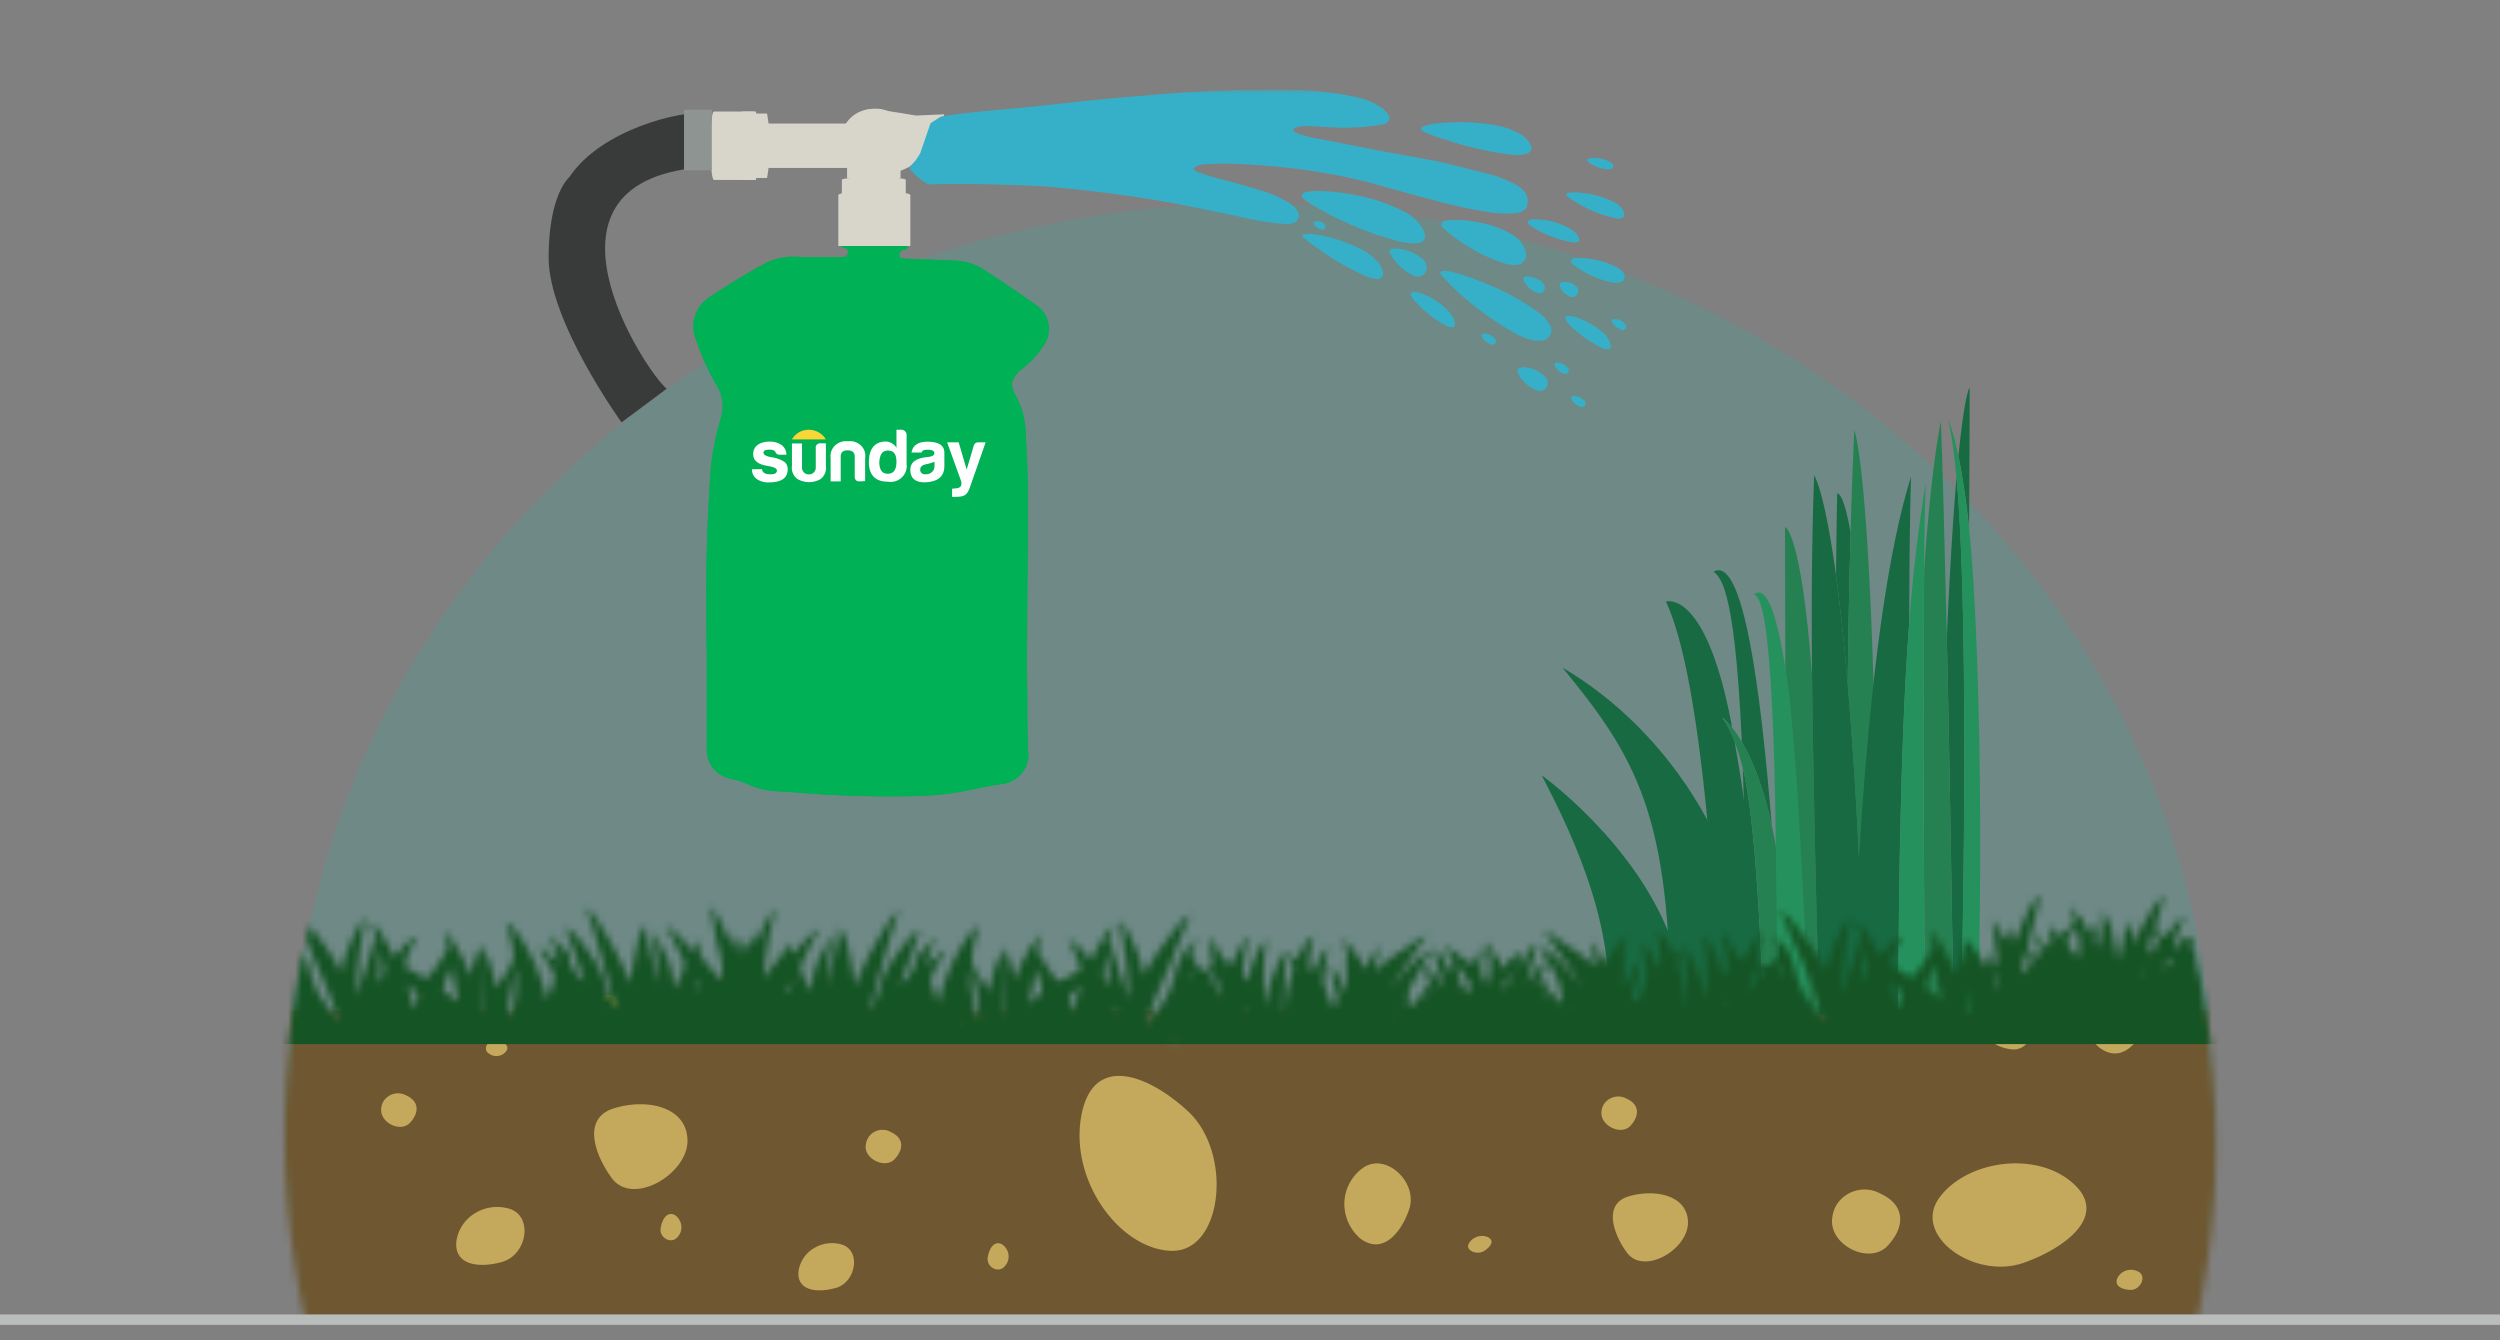 <svg width="360" height="193" viewBox="0 0 360 193" fill="none" xmlns="http://www.w3.org/2000/svg"><rect x="0" y="0" width="360" height="193" fill="#808080" stroke="none"/><g clip-path="url(#a)"><path fill-rule="evenodd" clip-rule="evenodd" d="m43.88 136.87-.1-.2-.12-.27a120.6 120.6 0 0 0 .3 51.7H316.4a117.92 117.92 0 0 0 2.15-36.38 120.48 120.48 0 0 0-5.9-31.43A126.47 126.47 0 0 0 284.21 73a138.2 138.2 0 0 0-46.87-32.22 147.33 147.33 0 0 0-56.98-11.41 147.2 147.2 0 0 0-56.98 11.42A138.18 138.18 0 0 0 76.51 73a126.44 126.44 0 0 0-28.43 47.3 121.3 121.3 0 0 0-3.4 12.55l-.11-.13-.45 1.88.13.29-.37 2Z" fill="#00C5B1" fill-opacity=".14"/><mask id="b" style="mask-type:luminance" maskUnits="userSpaceOnUse" x="38" y="12" width="331" height="179"><path d="M38 12.9h331v177.13H38V12.9Z" fill="#fff"/></mask><g mask="url(#b)"><mask id="c" style="mask-type:alpha" maskUnits="userSpaceOnUse" x="40" y="130" width="280" height="61"><path d="M316.58 140.73c-.38-.45-.44-.71-.25-1.13l-.4-1.68-.36.24c0-.26.15-.54.23-.8.09-.26-.23-.9-.35-1.33-.32.3-.63.6-.9.94v-.7a.35.35 0 0 0-.12.14.3.3 0 0 0-.03.17l-.28-.63c-.06.7-.2 1.4-.43 2.06-1.03-.9 0-2.44.45-3.63.16-.29.29-.6.38-.9-.66 0-2.43 2.4-2.8 2.82-1.4-1.19-1.44-1.25-.9-2.96.23-.9.52-1.77.87-2.63-1.06 0-3.32 4.27-3.82 5.12 0 0 0-.1-.12-.16a5.57 5.57 0 0 1-.71 1.65v-3.48a9.69 9.69 0 0 0-.83 1.86.38.38 0 0 0-.19-.36 36.37 36.37 0 0 1-1 4.19c-.4-1.86-.82-3.72-1.27-5.57a.43.43 0 0 0-.19.37c-.2-.61-.45-1.21-.73-1.8a22.2 22.2 0 0 1-.66 5.16 2.07 2.07 0 0 1-.4-1.86c0-.23.41-1.7.38-1.7-.03 0-1.06 1.4-1.2 1.54-.1-.17-1.4-1.83-1.18-2.32a.87.87 0 0 0-.28.31c-.19-.23-1.13-1.65-1.43-1.65.25.62.46 1.24.63 1.85-.13.88-1.26 1.55-2.06 2.25 0 0-1.17-1.32-1.38-1.32-.22 0 0 0 0 .08-.05.4-.05.81 0 1.22 0 .83.26 1.04-.43 1.68-.24-.29-1.37-1.91-1.78-1.91.36.77.63 1.57.83 2.38-.19.9-1.35.9-1.77-.23-.21-.6 1.78-7.4 1.67-7.4-1.1 0-3.33 5.53-3.63 6.36-.1-.78-.25-1.55-.48-2.3 0 0-.43 2-.48 2.17a14.92 14.92 0 0 1-1.67-2.08c-.05-.25-.13-.5-.23-.74-.18.13-.21.36-.08.65a1.27 1.27 0 0 0-.6-.52c.55 0 .73 3.5.78 3.8a2.72 2.72 0 0 1-.43 2.61c0-.2-.38-2.37-.35-2.37-.26.72-.46 1.46-.58 2.22a21.46 21.46 0 0 0-3.33-4.21c.62.65-.9 4.83-1.03 5.27a19.3 19.3 0 0 0-1.45-3.1 9.98 9.98 0 0 1-1.03-1.9.41.41 0 0 0-.1.24c-.16-.2-.98-1.4-1.26-1.4 0 0 .48 1.54.46 1.54a1.53 1.53 0 0 1-.37 1.54 14.51 14.51 0 0 1-2.55 3.36c-.35.1-1.67-.87-2.05-1-1.18-.55-1.05-.28-.95-1.27.36-1.2.92-2.34 1.67-3.37-1.03 0-2.76 2.13-3.33 2.75-.38-.7-2.43-4.65-3.32-4.65.38.92.66 1.86.83 2.83-.1-.3-.24-.48-.45-.48.21 0-2.36 7.22-2.48 7.73 0-1.9.12-3.81.37-5.71v-.24c0-.4.18-1.2.25-1.68 0 .36.46-3.18.54-3.18-.48 0-1.9 3.1-2.1 3.43a16.77 16.77 0 0 0-1.32 4.07 27.63 27.63 0 0 0-3.01-4.53c-.55-.67-2.75-3.73-3.68-3.73.47.85.87 1.74 1.22 2.64l.75 1.7.1.22a64.77 64.77 0 0 1 4.32 10.73c-.58-.72-1.1-1.45-1.66-2.22l-.74-1.04c-.1-.15-1.13-1.44-.44-.6a12.55 12.55 0 0 1-1.47-3.9 15.4 15.4 0 0 0-1.53-3.1v.44c-.2-.26-1.15-1.63-1.53-1.63l.4.93c.28 1.26.6 2.51-1.1 3.22-2.92 1.25-.5-4.44-1.31-4.44-.17 0-2.33 4.17-2.48 4.44-.15.29.52-1.7.45-1.7s-.85.87-.96 1.02c-.22-.47-1.67-3.73-2.4-3.73.3 1.02.51 2.06.65 3.1.2 1.35.42 1.94-.55 2.98-.1-.97-1.56-5.63-2.93-5.63.77 0 .8 8.25.37 8.95-.16-1.46-.54-2.9-1.11-4.26-.22-.5-1.37-3.29-1.97-3.29.2 0 .75 8.66.35 8.74a19.7 19.7 0 0 0-.86-5 2.9 2.9 0 0 1-.18-2.17c0-.16.74-1.17.68-1.17-.5.21-.97.5-1.4.83-.3-.7-1.5-3.24-2.63-3.24.39 0 .64 1.77.65 2 0 .52.52 2.25-.25 2.97-.26-.49-1.74-3.46-2.33-3.46.09 0 .77 4.35.74 4.64a31.02 31.02 0 0 1-1.25 3.48c-.17-.13-.82-.3-.88-.4-.22-.38.4-1.74.48-2.1.08-.38.61-2.98.63-2.98-.58 0-2.16 3.37-2.36 3.8 0-.3 0-5.22.1-5.22a1.06 1.06 0 0 0-.48.71c.37-1.06.68-2.14.93-3.25 0 0-.33.42-.25.36a16.94 16.94 0 0 0-3.01 4.02c-.2-.39-1.4-3.1-1.96-3.1.11 0 .53 3.1.58 3.32a22.5 22.5 0 0 0-4-2.9c-.8-.49-2.6-1.97-3.53-1.97.36 0 1.92 2.41 2.1 2.62a67.73 67.73 0 0 1 3.32 4.74c-1.38-1.33-4.01-5.17-6.3-5.17.73 0 1.92 2.6 2.27 3.1a7.8 7.8 0 0 1 1.28 4.63c-.48-.13-1.04-1.1-1.48-1.45-1.08-.93-.76-.91-1.1-2.15 0 .14-.8 1.1-.9 1.2.27-.65.54-1.55.84-2.03l.6-1.36c-.77 0-2.71 2.59-3.08 3.1.17-.44 1.83-5.56 1.26-5.56a23.56 23.56 0 0 0-2.32 3.63c0-.43.38-2.45 1.14-2.45a6.5 6.5 0 0 0-1.46.75.74.74 0 0 0-.22-.82c-.16 0 0 .67-.15.72-.72.56-1.4 1.16-2.04 1.8v-1.96a.78.78 0 0 0-.27.27.73.73 0 0 0-.1.36c-.13-.34-.98-2.42-1.5-2.42l.22 1.16a6.6 6.6 0 0 1-.2 4.65 4.57 4.57 0 0 1-.64-4.01s.21-1.14.23-1.14c-.48 0-1.38 2.07-1.52 2.4a.73.73 0 0 0-.36-.64.57.57 0 0 0-.13.36c0 .13.05.26.13.37-.73-.63-2.78-2.47-3.9-2.47l.97 1.2c.55.99.33 1.31.18 2.5a23.43 23.43 0 0 0-2.32-3.63c-.59 0 1.08 5.04 1.26 5.57-.42-.59-2.26-3.1-3.08-3.1l.6 1.36c.3.53.57 1.38.83 2.05-.11-.14-.94-1.08-.9-1.23-.33 1.24 0 1.23-1.1 2.15-.42.36-.99 1.32-1.47 1.45-.07-.78-.07-1.56 0-2.34.35-.79.78-1.53 1.3-2.23.31-.54 1.5-3.2 2.27-3.2-2.27 0-4.99 3.86-6.3 5.18 1.08-1.55 2.2-3.19 3.33-4.74.16-.19 1.78-2.6 2.1-2.6-.89 0-2.78 1.54-3.53 1.96-1.45.81-2.8 1.79-4.01 2.9.12-1.11.32-2.23.58-3.32-.48 0-1.78 2.64-1.96 3.1a17.28 17.28 0 0 0-3.01-4.03c0 .08-.25-.35-.25-.35a26.98 26.98 0 0 0 .78 2.86 1.09 1.09 0 0 0-.31-.31l.08 5.2c-.25-.52-1.75-3.79-2.36-3.79l.63 2.96c.22.54.35 1.1.4 1.69-.15.72-.12.33-.8.82-.48-1.13-.9-2.29-1.25-3.47 0-.36.7-4.63.73-4.63-.54 0-2.1 3.1-2.32 3.46-.77-.71-.32-2.48-.25-2.97 0-.23.26-2 .65-2-1.14 0-2.33 2.54-2.63 3.24-.43-.34-.9-.62-1.4-.83 0 0 .7 1.23.68 1.17.35.97.14 1.13-.18 2.17-.5 1.63-.79 3.3-.86 5-.4 0 .16-8.73.34-8.73-.58 0-1.76 2.83-1.96 3.27a15.45 15.45 0 0 0-1.11 4.29c-.45-.75-.39-8.97.36-8.97-1.36 0-2.82 4.64-2.92 5.63-.97-1.05-.75-1.55-.55-2.98.12-1.05.34-2.08.65-3.1-.7 0-2.18 3.26-2.4 3.73a29.7 29.7 0 0 0-.96-1.02c-.02 0 .5 1.82.45 1.7-.05-.13-2.32-4.44-2.48-4.44-.08.82-.08 1.64 0 2.46 0 .87.53 1.43-.4 1.97-.93.52-1.3-.15-1.83-.95-.53-.8-.81-1.26-.18-2.26 0 0 .43-.93.4-.93-.39 0-1.33 1.36-1.53 1.55 0 0 .1-.43 0-.43-.62.98-1.13 2.01-1.53 3.1a12.47 12.47 0 0 1-1.47 3.88c.58-.7-.96 1.34-1.18 1.65a17.2 17.2 0 0 1-1.66 2.23c.95-3.68 3.33-7.75 4.39-10.83.13-.35.83-1.88.78-1.8.36-.9.76-1.78 1.21-2.64-.93 0-3.12 3.1-3.67 3.75a26.92 26.92 0 0 0-3.01 4.5c-.27-1.4-.72-2.76-1.33-4.06-.23-.48-1.58-3.43-2.1-3.43l.55 3.2c0 .65.19 1.32.29 1.9.24 1.9.36 3.8.36 5.71-.11-.6-2.7-7.73-2.48-7.73-.2 0-.35.17-.45.43.18-.94.46-1.87.84-2.75-.89 0-2.93 3.92-3.33 4.64-.55-.62-2.28-2.76-3.33-2.76.4 0 1.35 2.56 1.55 3 .5 1.16.45.82-.38 1.45-.79.46-1.61.85-2.46 1.2-.49-.1-2.03-2.66-2.38-3.1-.65-.85-.65-.71-.55-1.76 0-.23.48-1.54.47-1.54-.29 0-1.1 1.2-1.27 1.4a.42.42 0 0 0-.1-.22c-.27.66-.62 1.3-1.03 1.9a20.2 20.2 0 0 0-1.45 3.1c-.11-.46-1.1-4.32-1.5-4.32-.37 0-.2 8.9-.1 9.7-.67-.17 0-8.72-.24-8.72-.77 0-1.8 4.4-1.91 5.01-.75-1.54-2.37-2.99-2.47-4.53 0-.63.75-4.5 1.22-4.5-1.22 0-3.23 3.65-3.68 4.47a26.95 26.95 0 0 0-2.37 6.2c-.22-.73-.47-1.44-.74-2.15-.4-1.06-.46-.93 0-2.01a33.3 33.3 0 0 1 1.92-3.19c-.54 0-2.28 1.7-2.78 2.04.22-1.26.61-2.5 1.16-3.66-.53 0-1.93 2.09-2.18 2.48 0 0-.54-1.3-.58-1.3.04.8.01 1.59-.1 2.36a4.93 4.93 0 0 1-2.18 2.74c.89-2.12 1.67-4.29 2.42-6.42.16-.29.3-.58.38-.9-1.2 0-3.93 4.12-4.53 5.02-1.16 1.76-1.34 4.64-2.7 6.04.44-1.35 3.82-13.83 4.42-13.83-1 0-3.16 3.97-3.61 4.65a41.61 41.61 0 0 0-2.9 5.71 51.5 51.5 0 0 0-1.46-7.15.34.34 0 0 0-.18.36 9.25 9.25 0 0 0-.65-1.55c.28 1.34-1.66 7.82-1.66 8.46 0-.67.3-7.06.98-7.06-.6 0-1.96 2.76-2.25 3.31a10.07 10.07 0 0 0-1.01 4.44 25.5 25.5 0 0 1-1.31-2.48c-.45-1.23-.29-1.14.38-2.33.58-1.3 1.27-2.57 2.04-3.78-.74 0-3.32 2.88-3.92 3.35 0-.1-.48-1.05-.73-1.55a7.12 7.12 0 0 1-1.02 2.08c-.86.88-1.64 1.83-2.34 2.84.24-3.17.8-6.32 1.66-9.4-.7 0-2.56 4.1-2.8 4.56a7.6 7.6 0 0 0-.14-1.55c-.1.25-.18.5-.24.74l-.66 1.4s-.2-1.1-.25-1.1c-.05 0-.52 2.29-.55 2.47 0-.2-.55-2.85-.65-2.85-.16.54-.28 1.09-.36 1.64a6.99 6.99 0 0 1-.57-1.16.59.59 0 0 0-.22-.74c-.12.1-.2.24-.22.39a.7.7 0 0 0 .09.44c-.23-.49-2.1-4.65-2.8-4.65.14 0 .96 4.84 1.02 5.13.6 1.57.83 3.24.68 4.9a23.43 23.43 0 0 1-3.02-3.34c-.15-.26-.45-2.42-.22-2.42a12.9 12.9 0 0 0-.88 1.74c-.53-.46-3.2-3.38-3.94-3.38a27.2 27.2 0 0 1 2.04 3.8c.6 1.07.72 1.17.4 2.33-.36.86-.8 1.68-1.31 2.47a10.6 10.6 0 0 0-1.03-4.43c-.22-.44-1.66-3.3-2.23-3.3.68 0 .97 6.33.97 7.05-.14-.67-2.02-7.2-1.67-8.49-.23.47-.6 1.55-.65 1.65a.4.4 0 0 0-.04-.22.44.44 0 0 0-.14-.16 54.73 54.73 0 0 0-1.46 7.17 42.6 42.6 0 0 0-2.9-5.73c-.46-.74-2.62-4.64-3.6-4.64.6 0 3.95 12.48 4.42 13.8-1.35-1.36-1.56-4.29-2.71-6.02-.65-.97-3.33-5.03-4.54-5.03.1.31.23.63.38.91.82 2.13 1.53 4.3 2.43 6.42a4.84 4.84 0 0 1-2.2-2.75 9.5 9.5 0 0 1-.08-2.35l-.58 1.28c-.28-.39-1.66-2.46-2.18-2.46.53 1.18.92 2.4 1.16 3.65-.56-.37-2.2-2.03-2.77-2.03 0 0 1.8 2.98 1.9 3.2.4.86.4.66.2 1.54s-.66 1.7-.89 2.54a27.86 27.86 0 0 0-2.38-6.19c-.48-.88-2.44-4.47-3.69-4.47.47 0 1.25 3.99 1.21 4.5-.1 1.55-1.66 2.98-2.46 4.52-.1-.61-1.13-5-1.9-5-.18 0 .4 8.53-.26 8.7.13-.8.48-9.7-.1-9.7a19.3 19.3 0 0 0-1.48 4.32c-.4-1.07-.89-2.11-1.46-3.1-.4-.6-.75-1.23-1.02-1.89a.29.29 0 0 0-.1.23c-.16-.2-.98-1.42-1.28-1.42 0 0 .49 1.65.49 1.55.07.26.08.54.02.81-.07.27-.2.53-.39.74a15.9 15.9 0 0 1-2.56 3.35c-.35.1-1.66-.87-2.05-1.01-1.18-.53-1.04-.27-.94-1.28.34-1.2.9-2.34 1.66-3.37-1.02 0-2.75 2.15-3.33 2.75-.4-.7-2.44-4.64-3.32-4.64.37.9.65 1.85.83 2.8-.1-.29-.25-.46-.45-.46.22 0-2.38 7.22-2.5 7.73.02-1.9.14-3.81.37-5.7l.3-1.92c0 .35.47-3.19.55-3.19-.48 0-1.9 3.02-2.1 3.44a16.13 16.13 0 0 0-1.34 4.06 28.7 28.7 0 0 0-3-4.53c-.26-.3-.88-1.14-1.56-1.94a59.7 59.7 0 0 0-.45 1.87c.13.3.27.6.33.77 1.1 3.1 3.43 7.2 4.4 10.82-.6-.74-1.1-1.55-1.67-2.22l-.73-1.04c-.12-.16-1.13-1.44-.47-.61a13.28 13.28 0 0 1-1.46-3.9c0-.19-.48-1.2-.87-2.02a120.6 120.6 0 0 0 .3 51.7H316.4c3.53-16.25 3.6-33.03.18-49.3Zm-262.25 2.13c.3-1.7.38-3.42.25-5.13l.2.85c.35.78.56 1.61.62 2.46-.15.56-.87 1.28-1.12 1.8h.05v.02Zm5.24 3.65a16.8 16.8 0 0 0-.98-3.82c.27.26 1.66 1.36 1.66 1.72 0 .35-.63 1.6-.73 2.1h.05Zm4.34-3.1c-.17-.49 1.02-2.58 1.18-3.16.23 1.64.58 3.27.98 4.88-.45-.29-2.06-1.22-2.26-1.64l.1-.07Zm9.11 3.84c.28-2.25.7-4.48 1.25-6.68.13 1.74.4 5.66-1.3 6.75l.05-.07Zm26.96-4.64c0-.54.12-.65.27-.29-.07.06-.19.24-.32.42l.05-.13Zm.53.78c-.56-.39-.25.15-.26-1.06.15.25.28.5.41.75l-.15.3Zm13.19.39c-.27-.36-.18-.72.27-1.06-.07 1.34.26.8-.27 1.18v-.13Zm.27-1.06c.15-.36.23-.24.26.28-.16-.06-.28-.15-.31-.15l.05-.13Zm24.7 5.5c-.34.17-.34 0 0-.53v.54Zm1.36-3.55a7.76 7.76 0 0 1-.09-3.76c.27.86.49 1.72.65 2.6.17 1.36.38 2.71.6 4.08-.88-.37-.88-1.94-1.21-2.8l.05-.11v-.01Zm9.66-.49c-.53.4-1.03.84-1.53 1.3.4-1.55.73-3.25.98-4.9.28 1.33 1.5 2.93.5 3.72l.05-.13v.01Zm4.99 2.6c-.28-.69-.51-1.4-.69-2.11.12-.49 1.32-1.36 1.67-1.72-.5 1.27-.86 2.6-1.05 3.94l.07-.11Zm4.15-5.46a10 10 0 0 1 .62-2.46c0-.1.1-.37.18-.76a19.9 19.9 0 0 0 .28 5c-.42-.52-.8-1.07-1.14-1.66l.06-.12Zm1.95 5.57a5.9 5.9 0 0 0-.1-1.32c.18.44.35.9.55 1.35a.89.89 0 0 0-.52.1l.07-.13Zm7.9 3.85.4-.6c.04.24.16.46.35.62l-.75-.02Zm2.94-8.56a5.46 5.46 0 0 1-.3-1.42c.1.54.67 1.26.24 1.54l.06-.12Zm4.4 2.45c-.34-.72-.96-1.38-1.27-2.07-.32-.7-.53-.65.12-1.55.13 1.03 1.24 2.9 1.1 3.74l.06-.12h-.01Zm3.33 1.96c-.11-.42-.21-.82-.34-1.23.1.42.83 1.34.28 1.36l.06-.13Zm21.8.3c.16-.32.2-.38.14-.18-.07.2-.03.45-.2.3l.07-.12h-.01Zm4.15-1.82c-.57-.1-.4 0 0-.7-.05.36-.05.59-.14.83l.14-.13Zm6.33-.83c-.46-.46-.89-.94-1.28-1.45-.26-.84-.41-1.7-.45-2.58.62.8 1.22 1.55 1.78 2.43-.09.58-.12 1.16-.11 1.75l.06-.15Zm5.92-2.07a15 15 0 0 0-1.28 1.45c0-.85.87-1.66 1.4-2.35-.1.43-.13.72-.18 1.02l.06-.12Zm5 1.55.36.63c-.58.15-.28.52-.38-.47l.01-.16h.01Zm3.98 2.22.17.3c-.23.3-.15.02-.18-.13l.01-.17Zm21.97 0c-.55 0 .18-.93.35-1.23l-.36 1.39.01-.16Zm3.33-1.96c-.15-.8.98-2.79 1.16-3.64l.63.9c-.72.9-1.32 1.86-1.8 2.9v-.16h.01Zm4.4-2.45c-.43-.29.14-1.04.3-1.42a4.93 4.93 0 0 1-.31 1.57l.01-.15Zm11.65.93c.3-1.69.4-3.4.26-5.12 0 .42.17.73.2.87.34.77.54 1.6.62 2.44a9.66 9.66 0 0 1-1.03 1.96l-.05-.15Zm5.23 3.67c-.18-1.3-.5-2.6-.98-3.83.29.28 1.58 1.36 1.67 1.72.08.36-.45 1.78-.64 2.26l-.05-.15Zm4.36-3.1c-.18-.48 1-2.56 1.16-3.1.25 1.67.59 3.3.99 4.9-.35-.22-1.95-1.15-2.1-1.58l-.05-.22Zm5.8-3.78v.38c-.25-.58-.16-.17-.23-.95.15.43.28.61.28.8l-.05-.22Zm-.26 7.43c.15-1.12.23-2.27.23-3.4.08.85.3 3.5-.18 3.62l-.05-.22Zm4.5-3.19a5.46 5.46 0 0 1 .17-2.48c.11.9.07 1.81-.11 2.7l-.05-.22h-.01Zm3.81-2.39c-.31-.8.29-1.96.5-2.78.25.44.52.9.78 1.32-.4.7-.81 1.16-1.23 1.66l-.05-.2Zm7.82-2.16a11.39 11.39 0 0 1-1.48-1.78c0-.5 1.03-1.85 1.26-2.29.63 1.34.73 2.87.27 4.28l-.05-.21Zm9.13 2.53a.72.72 0 0 1 .15-.75v.32c.01.35-.04.49-.15.65v-.22Zm2.36-4.22c-.26.48-.57.92-.93 1.33-.57-1.1 0-2.13.37-3.3.54 1.15.83 1.38.61 2.19l-.05-.22Zm1.66 2.83-.73.5.6-1.43c.47.6.51.84.22 1.15l-.09-.22Z" fill="#191A19"/></mask><g mask="url(#c)"><path d="M177.4 145.5H38v44.53h285v-44.52H177.4Z" fill="#6E5731"/></g><path d="M171.1 160.05c-5.46-5.08-13.7-8.65-15.4.67-1.68 9.32 5.54 19.15 12.95 19.4 7.41.25 8.94-14.03 2.45-20.07Zm42.63 20.08c.82-.53 1.59-1.4.54-1.98a2.22 2.22 0 0 0-1.63-.04c-.53.2-.95.58-1.19 1.08-.34.94 1.3 1.58 2.28.94Zm-93.33 5.32c-2.4.71-5.67.6-5.42-2.36a4.61 4.61 0 0 1 2.26-3.37 4.97 4.97 0 0 1 4.12-.46c2.65.97 1.86 5.35-.96 6.2Zm-48.05-3.75c-2.91.87-6.95.73-6.64-2.9a5.63 5.63 0 0 1 2.75-4.13 6.08 6.08 0 0 1 5.05-.56c3.27 1.2 2.35 6.56-1.16 7.59Zm217.34-30.59c-1.76-.2-3.91-1.13-3.1-2.82.82-1.69 3.53-1.94 5.08-.64 1.56 1.28.12 3.71-1.98 3.45v.01Zm-91.01-3.08c-1.77-.2-3.92-1.14-3.1-2.8.81-1.69 3.52-1.95 5.1-.66 1.56 1.3.1 3.7-2 3.46Zm35.63 32.4c-2.03-2.75-3.47-7.06.21-8.15 3.69-1.1 8.43-.25 8.55 3.66.12 3.91-6.27 7.74-8.76 4.48ZM88.13 169.7c-2.5-3.4-4.36-8.68.27-10.1 4.63-1.45 10.45-.32 10.6 4.54.14 4.85-7.8 9.6-10.87 5.56Zm36.55-4.86a2.38 2.38 0 0 1 2.47-2.14c.41 0 .8.12 1.16.33 1.79.81 1.9 2.39.53 3.88-1.37 1.49-4.52-.06-4.16-2.07Zm105.94-4.82c.04-.4.17-.78.4-1.1a2.48 2.48 0 0 1 3.24-.7c1.78.8 1.9 2.4.53 3.89-1.37 1.49-4.46-.06-4.17-2.1Zm33.23 15.36a4.4 4.4 0 0 1 .77-2.12 4.77 4.77 0 0 1 6.2-1.36c3.43 1.58 3.66 4.62 1.02 7.47-2.63 2.87-8.54-.1-8-4h.01Zm27.66 6.43c6-2.15 12.32-6.9 6.83-11.57s-15.5-2.96-19.19 2.4c-3.68 5.36 5.23 11.74 12.36 9.17Zm-88.57-7.73c-1.06 3.24-3.78 6.79-7.1 4.23a6.59 6.59 0 0 1-2.25-5.18 6.42 6.42 0 0 1 2.7-4.97c3.28-2.27 7.9 2.06 6.65 5.93Zm106.43-27.49c-1.07 3.25-3.78 6.8-7.11 4.22a6.37 6.37 0 0 1-2.02-6.61 6.56 6.56 0 0 1 2.49-3.53c3.26-2.25 7.89 2.06 6.63 5.92h.01Zm-2.5 39.15c-1.1 0-2.47-.45-1.98-1.67.2-.42.54-.77.96-.98a2.22 2.22 0 0 1 2.25.14c.99.74.04 2.5-1.22 2.51h-.01Zm-235.55-35.9c.91.07 2.05.53 1.66 1.4a1.72 1.72 0 0 1-1.22.81 1.81 1.81 0 0 1-1.43-.39c-.83-.6-.12-1.91.99-1.83Zm-16.42 9.73c.05-.6.34-1.15.8-1.54a2.49 2.49 0 0 1 2.84-.27c1.77.81 1.89 2.41.52 3.9-1.37 1.5-4.44 0-4.16-2.09Zm30.46-13.18c.24-1.7 1.25-3.78 3.02-2.96 1.78.81 1.96 3.44.59 4.93-1.37 1.5-3.92.04-3.61-1.97Zm56.87 34.7c.16-1.11.81-2.48 2-1.95a2.15 2.15 0 0 1 1 1.55 2.08 2.08 0 0 1-.61 1.72c-.92.98-2.58.03-2.39-1.31Zm-47.1-4.2c.16-1.13.81-2.49 2-1.96a2.2 2.2 0 0 1 .98 1.55 2.07 2.07 0 0 1-.6 1.72c-.9.98-2.57.03-2.38-1.31Z" fill="#C4A85C"/><path d="M101.75 93.7c0-4.36-.09-8.72 0-13.08.08-4.36.32-8.9.62-13.35.28-2.42.76-4.8 1.46-7.15a5.71 5.71 0 0 0-.55-4.52 33.16 33.16 0 0 1-3.03-6.64 4.9 4.9 0 0 1-.16-3.5 5.07 5.07 0 0 1 2.24-2.76 92.96 92.96 0 0 1 7.98-4.84 9.2 9.2 0 0 1 4.82-.86c2.1.1 4.2 0 6.3 0a.63.63 0 0 0 .46-.15.59.59 0 0 0 .2-.43.52.52 0 0 0-.23-.64.56.56 0 0 0-.24-.07c-.42-.08-.74-.26-.68-.73.25-1.74.29-3.51.42-5.25 0-.27.1-.52.3-.71.18-.2.43-.31.7-.33 1.67-.19 3.37-.19 5.04 0 .58.05 1.16.12 1.74.22 1 .13 1.28.41 1.3 1.4a28.25 28.25 0 0 0 .29 5.11c0 .1-.04.2-.1.28a.62.62 0 0 1-.5.29.67.67 0 0 0-.4.15.64.64 0 0 0-.21.36.63.63 0 0 0 0 .28c0 .5.47.45.82.47l7.41.29a8.3 8.3 0 0 1 4.27 1.52c2.47 1.6 4.9 3.24 7.28 4.95a4.1 4.1 0 0 1 1.06 5.63 13.56 13.56 0 0 1-2.9 3.25c-.12.1-.23.2-.36.28-1.45 1.26-1.8 2.23-.78 3.9a11.77 11.77 0 0 1 1.38 5.55c.52 7.55.28 15.1.23 22.65 0 4.94-.1 9.87 0 14.86 0 2.71 0 5.4.12 8.1a4.07 4.07 0 0 1-.95 3.14 4.33 4.33 0 0 1-2.98 1.55c-2.16.3-4.25.85-6.38 1.2-2.04.32-4.1.5-6.17.52-5.67.12-11.33-.06-16.98-.53-1-.07-1.98-.1-2.91-.19a10.9 10.9 0 0 1-3.77-.9c-.8-.38-1.65-.66-2.52-.84a4.4 4.4 0 0 1-2.66-1.52c-.66-.8-1-1.81-.95-2.84v-14.1l-.03-.03Z" fill="#00B156"/><path d="M101.75 93.7c0-4.36-.09-8.72 0-13.08.08-4.37.32-8.9.62-13.35.28-2.42.76-4.8 1.46-7.15a5.71 5.71 0 0 0-.55-4.52 33.16 33.16 0 0 1-3.03-6.64 4.9 4.9 0 0 1-.16-3.5 5.07 5.07 0 0 1 2.24-2.76 92.94 92.94 0 0 1 7.98-4.84 9.2 9.2 0 0 1 4.82-.86c2.1.1 4.2 0 6.3 0a.63.63 0 0 0 .46-.15.59.59 0 0 0 .2-.43.52.52 0 0 0-.23-.64.56.56 0 0 0-.24-.07c-.42-.09-.74-.26-.68-.73.25-1.74.29-3.51.42-5.25a1.05 1.05 0 0 1 1-1.05c1.67-.19 3.37-.19 5.04 0 .58.05 1.16.13 1.74.23 1 .13 1.28.41 1.3 1.4-.06 1.62.02 3.23.24 4.83a.6.6 0 0 1-.26.77.63.63 0 0 1-.29.08.67.67 0 0 0-.5.26.64.64 0 0 0-.1.53c0 .5.46.45.81.47l7.41.29a8.3 8.3 0 0 1 4.27 1.52c2.47 1.6 4.9 3.24 7.28 4.95a4.1 4.1 0 0 1 1.06 5.63 13.56 13.56 0 0 1-2.9 3.25c-.12.1-.23.2-.36.28-1.45 1.26-1.8 2.23-.78 3.9a11.77 11.77 0 0 1 1.38 5.55c.52 7.55.28 15.1.23 22.65 0 4.94-.1 9.86 0 14.86 0 2.7 0 5.4.12 8.1.1.84-.06 1.69-.47 2.44a4.3 4.3 0 0 1-3.46 2.25c-2.16.3-4.25.85-6.38 1.2-2.04.32-4.1.5-6.17.52-5.67.12-11.33-.06-16.98-.53-1-.07-1.98-.1-2.91-.19a10.9 10.9 0 0 1-3.77-.9c-.8-.38-1.65-.66-2.52-.84a4.4 4.4 0 0 1-2.66-1.52c-.66-.8-1-1.81-.95-2.84v-14.1l-.03-.03Z" fill="#00B156"/><path d="M108.63 16.35h1.82c.56 3.07.56 6.21 0 9.28h-1.82a24.85 24.85 0 0 1 0-9.28Z" fill="#D8D6CA"/><path d="M106.93 16.06h1.92c.6 3.26.6 6.6 0 9.85h-1.92c-.26 0-.47-2.2-.47-4.93 0-2.73.2-4.92.47-4.92Zm14.3 12.12h9.2v-2.29c0-.48-9.2-.48-9.2 0v2.29Z" fill="#D8D6CA"/><path d="M131.09 35.42h-10.37V28.1c0-.72 10.37-.72 10.37 0v7.32Zm-7.97-17.63h-12.54c-.39 0-.39 6.39 0 6.39h11.4v1.48h7.7V24.6l.97-.43a2.2 2.2 0 0 0 1.17-1.23l-8.7-5.15Z" fill="#D8D6CA"/><path d="m126.95 24.49 3.9-.86a2.73 2.73 0 0 0 1.88-1.56l1.7-4.14 1.45-1.06.07-.41-3.99.18-3.44-.55-1.79-.3-1.45 8.45 1.67.25Z" fill="#D8D6CA"/><path d="M126.06 24.94a4.64 4.64 0 0 0 4.65-4.61 4.64 4.64 0 0 0-4.65-4.62 4.63 4.63 0 1 0 0 9.23Z" fill="#D8D6CA"/><path d="M125.67 23.5v-6.38a1.04 1.04 0 0 0-.44-.89 1.12 1.12 0 0 0-1.02-.16h-.11a4.5 4.5 0 0 1 1.93-.42 4.5 4.5 0 0 1 1.96.42h-.14a1.15 1.15 0 0 0-.78.03c-.25.1-.45.3-.57.53-.07.15-.1.32-.1.5v6.38c-.01.26.08.52.25.72a1.1 1.1 0 0 0 1.2.32h.14a4.75 4.75 0 0 1-3.88 0h.1a1.14 1.14 0 0 0 1.02-.15c.14-.1.25-.24.33-.4a.94.94 0 0 0 .11-.5Zm-22.84 2.41h5.82c-.66 0-.66-9.85 0-9.85h-5.83c-.68 0-.68 9.85 0 9.85h.01Z" fill="#D8D6CA"/><path d="M110.95 68.3c.61 0 .92-.17.92-.53 0-.37-.5-.53-1.46-.7-1.28-.22-1.95-.77-1.95-1.66 0-1.22.99-1.79 2.32-1.82.63-.02 1.25.15 1.77.49a1.78 1.78 0 0 1 .7 1.4h-.93a.65.65 0 0 1-.38-.07.62.62 0 0 1-.26-.28c-.1-.25-.4-.38-.88-.38-.58 0-.86.14-.86.44s.37.5 1.13.65c.7.08 1.37.33 1.96.72a1.39 1.39 0 0 1 .4 1.01c0 1.4-1.11 1.89-2.66 1.89-.65.05-1.3-.13-1.82-.5a1.7 1.7 0 0 1-.67-1.4h1.46c.03.53.5.74 1.2.74h.01Zm7.98-1.22a2.04 2.04 0 0 1-.77 1.91 3.34 3.34 0 0 1-3.37-.04 2.01 2.01 0 0 1-.75-1.87v-3.22h1.45v3.49a.95.95 0 0 0 .62.9 1.02 1.02 0 0 0 1.08-.22.95.95 0 0 0 .28-.68v-2.8a.6.6 0 0 1 .17-.53.63.63 0 0 1 .53-.18h.76v3.24Zm4.88 2.25c-.5 0-.73-.26-.73-.7v-2.9c0-.59-.37-.88-1.02-.88-.66 0-.98.28-1 .87v3.6h-1.45v-3.37a2.08 2.08 0 0 1 .64-1.8 2.23 2.23 0 0 1 1.86-.6c.51-.08 1.03.03 1.47.3.44.26.77.67.93 1.15.1.3.12.64.07.96v3.32l-.77.04v.01Zm6.74-6.71v4.22a2.22 2.22 0 0 1-.7 1.92 2.35 2.35 0 0 1-2.03.6c-1.8 0-2.7-.99-2.7-2.81 0-1.84.77-2.9 2.31-2.97a1.86 1.86 0 0 1 1.66.9v-2.6h.73c.2 0 .38.09.52.23.13.13.21.32.21.5Zm-3.93 3.88c0 1.14.39 1.72 1.22 1.72s1.25-.58 1.25-1.72c0-1.14-.43-1.62-1.22-1.62s-1.15.52-1.25 1.62Zm6.1-1.34h-1.46c.18-1.04.95-1.55 2.29-1.55 1.6 0 2.41.5 2.44 1.55v1.92c0 1.56-.96 2.24-2.53 2.36-1.57.12-2.37-.52-2.37-1.77 0-1.26 1.05-1.72 2.52-1.86.62-.07.94-.25.94-.56 0-.31-.33-.49-.94-.49-.62 0-.82.13-.9.4h.01Zm1.85 1.86v-.52a7 7 0 0 1-1.17.34c-.58.11-.89.36-.89.79a.6.6 0 0 0 .21.5.65.65 0 0 0 .54.16 1.24 1.24 0 0 0 .96-.34 1.13 1.13 0 0 0 .34-.93h.01Zm2.94 3.31c.8 0 1.09-.39.86-1.13l-1.98-5.5h1.66l1.15 3.91 1.02-3.42a.62.62 0 0 1 .24-.37.68.68 0 0 1 .44-.12h1.03l-2.3 6.58c-.35.93-.71 1.26-1.92 1.26-.2.03-.4.03-.61 0v-1.16l.4-.05h.01Z" fill="#fff"/><path d="M118.93 63.27a2.89 2.89 0 0 0-3.87-1.02c-.43.25-.78.6-1.02 1.02h4.89Z" fill="#FAD637"/><path d="M187.87 28.76c-.2-.2-.48-.37-.4-.68.1-.3.4-.39.68-.43l.86-.13a26.5 26.5 0 0 1 5.53.46c2.53.4 5 1.18 7.28 2.3a6.77 6.77 0 0 1 3.09 2.72c.7 1.31.16 2.09-1.37 2.05-.92-.04-1.84-.2-2.72-.46a48.53 48.53 0 0 1-11.78-5.05 5.51 5.51 0 0 1-1.17-.78Zm19.73 10.9c-.13-.14-.25-.3-.13-.49.12-.18.28-.16.45-.16.42 0 .84.06 1.25.17 1.76.46 3.48 1.06 5.13 1.8a33.9 33.9 0 0 1 7.13 3.93 5.66 5.66 0 0 1 1.8 1.97 1.46 1.46 0 0 1-.59 1.97c-.22.13-.48.2-.74.2-.28.02-.56.02-.84 0a9.2 9.2 0 0 1-3.1-1.18 43.96 43.96 0 0 1-9-6.75l-1.36-1.45Zm10.66-1.51c-.6.03-1.2-.06-1.75-.27a24.48 24.48 0 0 1-8.4-4.79c-.29-.24-.7-.52-.55-.92.14-.42.65-.4 1.03-.43 1.12-.1 2.25-.06 3.36.13 2.04.23 4 .87 5.76 1.88a4.04 4.04 0 0 1 2 2.6c.06.21.07.43.02.65a1.45 1.45 0 0 1-1.47 1.15Zm-30.3-4.44c.36-.04.72-.04 1.08 0 2.4.32 4.72 1.05 6.86 2.13a7.88 7.88 0 0 1 2.54 1.94c.36.4.6.89.7 1.41a.72.72 0 0 1-.13.69.78.78 0 0 1-.67.28 4.6 4.6 0 0 1-1.64-.39 36.12 36.12 0 0 1-6.64-3.8 19.4 19.4 0 0 1-2.29-1.73c-.13-.1-.3-.22-.22-.42.09-.2.32-.1.41-.1Zm17.15-15.55a6.2 6.2 0 0 1 1.34-.33c3.01-.38 6.07-.3 9.06.24 1.3.23 2.56.7 3.67 1.4.55.34.99.84 1.25 1.42.28.62 0 1.08-.73 1.3a5.7 5.7 0 0 1-2.14.07 46.43 46.43 0 0 1-9.22-2.09 28.88 28.88 0 0 1-3.32-1.2c-.17-.1-.4-.16-.36-.4.04-.25.26-.34.45-.41Zm27.62 13.3a18.3 18.3 0 0 1-6.97-3.13.38.38 0 0 1-.16-.16.36.36 0 0 1-.04-.22c0-.17.23-.18.37-.2.7-.08 1.41-.06 2.11.06 1.61.17 3.17.65 4.58 1.41.55.27.98.74 1.2 1.3.2.58 0 .91-.74.97-.07 0-.22 0-.35-.02Zm-.9 9.15a13.92 13.92 0 0 1-5.07-2.34c-.26-.2-.64-.4-.52-.77s.57-.34.9-.34c1.94-.02 3.85.42 5.58 1.27.32.15.6.37.86.62a1.05 1.05 0 0 1 .29 1.16c-.16.42-.57.47-.98.5-.36.03-.71 0-1.06-.1Zm-5.49 4.91a10.7 10.7 0 0 1 4.24 2.17c.7.51 1.18 1.25 1.37 2.07 0 .39-.13.58-.54.54a2.6 2.6 0 0 1-.92-.29c-1.24-.63-2.4-1.4-3.45-2.29-.48-.38-.91-.8-1.3-1.27-.17-.21-.45-.46-.27-.76.17-.3.57-.2.87-.17Zm-22.13-3.4a9.7 9.7 0 0 1 4.6 2.95c.35.4.58.89.69 1.41 0 .55-.17.75-.66.62a2.42 2.42 0 0 1-.66-.25 15.9 15.9 0 0 1-4.67-3.78c-.2-.24-.5-.53-.3-.84.2-.3.68-.21 1-.11Zm23.14-7.94c.19.41 0 .68-.44.71a1.3 1.3 0 0 1-.48 0 15.6 15.6 0 0 1-6.03-2.38c-.2-.14-.45-.3-.36-.59.08-.29.39-.29.65-.34h.32c1.81 0 3.6.48 5.14 1.4.52.28.94.69 1.2 1.2Zm-26.37 1.6a6.4 6.4 0 0 1 4.02 1.66 1.46 1.46 0 0 1 .14 1.96 1.48 1.48 0 0 1-1.8.19 7.65 7.65 0 0 1-3.1-2.96c-.34-.56-.18-.8.74-.85Zm18.4 17.1a4.49 4.49 0 0 1 3.23 1.5 1.24 1.24 0 0 1 0 1.53 1.13 1.13 0 0 1-1.37.27 4.94 4.94 0 0 1-2.59-2.34c-.33-.56-.1-.9.73-.95Zm3.02-11.75a.83.83 0 0 1-.15.86.72.72 0 0 1-.82.18 3.38 3.38 0 0 1-2-1.74c-.2-.36 0-.6.49-.64a3.9 3.9 0 0 1 1.9.65c.27.17.47.4.58.69Zm4.57.08a.9.9 0 0 1 .09 1.22.81.81 0 0 1-.54.34.86.86 0 0 1-.63-.14 2.7 2.7 0 0 1-1.18-1.14c-.28-.55-.07-.86.54-.9.63-.02 1.25.2 1.72.62Zm4.58-16.82a5.4 5.4 0 0 1-2.82-1.04c-.28-.22-.23-.49.1-.53a4.75 4.75 0 0 1 3.13.56.52.52 0 0 1 .32.65c-.04.29-.3.32-.73.36Zm-5 32.62a2.17 2.17 0 0 1 1.67.76.52.52 0 0 1-.13.75.56.56 0 0 1-.27.1 2.2 2.2 0 0 1-.94-.43 2.1 2.1 0 0 1-.63-.8c-.04-.24.08-.34.3-.39v.01Zm-2.36-4.8a2.03 2.03 0 0 1 1.61.8.53.53 0 0 1-.39.86 2.18 2.18 0 0 1-1.56-1.32.28.28 0 0 1 .08-.26.3.3 0 0 1 .26-.08Zm8.14-6.25a1.99 1.99 0 0 1 1.79.83.5.5 0 0 1 0 .5.53.53 0 0 1-.46.25 2.3 2.3 0 0 1-1.55-1.24.27.27 0 0 1 .11-.3.3.3 0 0 1 .11-.04Zm-18.73 2.08a2.06 2.06 0 0 1 1.76.83.5.5 0 0 1 0 .5.54.54 0 0 1-.43.27 2.28 2.28 0 0 1-1.6-1.27c0-.2.08-.27.27-.33Zm-23.97-16.17a1.5 1.5 0 0 1 1.15.46.4.4 0 0 1 0 .55.4.4 0 0 1-.22.17.42.42 0 0 1-.28-.01 1.9 1.9 0 0 1-1-.62c-.08-.12-.17-.23-.1-.39s.3-.14.45-.15Z" fill="#36B0C9"/><path d="M131 24.03c-.38.32 2.32 2.57 2.83 2.52 4.83-.15 9.65 0 14.5.18 5.5.23 13.9 1.44 13.9 1.44 5.35.72 10.62 1.84 15.9 2.95 2.24.55 4.53.93 6.84 1.13.36.03.72 0 1.08-.08a1.14 1.14 0 0 0 .98-.95c.04-.29-.03-.59-.2-.83-.3-.5-.71-.9-1.22-1.2a17.42 17.42 0 0 0-4.05-1.76c-2.3-.76-4.66-1.3-6.98-1.96-.65-.2-1.29-.4-1.93-.62-.34-.1-.63-.3-.82-.58a2.4 2.4 0 0 1 1.68-.6 39.2 39.2 0 0 1 5.84 0c4.56.22 9.1.77 13.58 1.64 1.08.22 2.15.47 3.23.72l.74.18 3.96 1.1c2.28.64 4.58 1.26 6.87 1.85 2.32.62 4.68 1.1 7.06 1.43.96.15 1.94.2 2.92.13h.57c.7-.14 1.46-.34 1.63-1.12a2.28 2.28 0 0 0-.62-2.26 5.1 5.1 0 0 0-1.32-.91c-1-.51-2.06-.93-3.14-1.25 0 0-6.74-1.75-8.3-2.04l-7.87-1.44-9.74-1.9c-.43-.11-.87-.22-1.31-.36a.4.4 0 0 0-.3 0c-.24-.16-.5-.29-.77-.38-.14-.09-.32-.16-.29-.37.03-.2.2-.29.35-.33.4-.11.8-.2 1.21-.2 2.24 0 4.46.3 6.68.21a31.3 31.3 0 0 0 4.87-.5c.96-.45.99-1.11 0-1.98-.15-.3-.46-.41-.72-.58l-.2-.1a9.64 9.64 0 0 0-3.28-1.25 46.9 46.9 0 0 0-9.7-1.04c-6.9-.08-13.8.2-20.67.85-4.87.37-9.72.89-14.61 1.43-4.9.55-10.06.83-14.68 1.58l-1.5.96-1.5 4.36c-.5.76-.79 1.36-1.5 1.93Z" fill="#36B0C9"/><path d="M246.78 82.3c.68.88 2.99.88 4.04 24.53 1.38 2.34 3.01 6.1 4.3 11.97-1.57-19.51-4.09-38.8-8.34-36.5Zm4.39 35.49c.5 5.26.88 21.09 1.1 28.27h1.69c-.29-7.44-1.05-27.79-2.99-35.42.08 2.21.15 4.6.2 7.15Z" fill="#176A42"/><path d="M262.06 146.06c-.37-8.3-.95-32.85-1.11-48.68-1.58-21.05-3.91-21.5-3.91-21.5 0 5.99.02 13.42.05 21.32 1.64 11 2.64 37.04 3.2 48.86h1.77Z" fill="#268152"/><path d="M266.49 76.77c-1-5.94-1.93-5.73-1.93-5.73s-.09 3.43-.17 11.85c.55 4.03 1.12 9.16 1.68 15.67.08-7.07.21-14.5.42-21.78v-.01Zm-14.22 69.29c-.22-7.18-.34-22.87-.84-28.14-.4-4.18-1.12-7.95-1.64-11.09a15.7 15.7 0 0 0-1.78-3.5s.57.38 1.42 1.46c-3.72-20.17-9.54-18.16-9.54-18.16 5.17 10.9 7.12 43.27 7.85 59.43h4.53Z" fill="#176A42"/><path d="M248.01 103.34a15.7 15.7 0 0 1 1.78 3.49c.44 1.15.83 2.43 1.18 3.81 1.95 7.63 2.7 27.98 2.99 35.42h2.01c.01-4.9 0-19.02-.05-23.03a70 70 0 0 0-.8-4.23c-1.29-5.86-2.92-9.63-4.3-11.97-.51-.86-.98-1.54-1.39-2.05-.85-1.07-1.42-1.45-1.42-1.45Z" fill="#268152"/><path d="m255.97 146.06 4.48.03c-.56-11.82-1.56-37.87-3.2-48.86-1.19-8-2.72-13.16-4.67-11.65.76.47 2.76 1.02 3.16 37.47.04 4.01.23 18.11.22 23.01h.01Z" fill="#25925E"/><path d="M267.76 125.11a451.5 451.5 0 0 1 2.06-25.51c-.95-33.29-2.8-37.68-2.8-37.68-.22 4.75-.4 9.76-.54 14.84-.2 7.28-.33 14.72-.42 21.78.73 8.85 1.3 17.7 1.69 26.56l.01.01Z" fill="#268152"/><path d="M268.23 146.06c-.15-3.98-.31-17.41-.47-20.95-.4-8.86-.96-17.71-1.69-26.56-.43-5.23-.99-10.46-1.68-15.67-1.69-12.4-3.15-14.42-3.15-14.42-.35 9.14-.4 19.22-.3 28.93.17 15.83.74 40.36 1.11 48.68h6.17l.01-.01Zm14.14.1c.47-17.08 1.05-59.4-.63-77.42-.45 5.28-.94 12.71-1.4 23.14.42 17.64.83 46.74.99 54.28h1.04Zm1.26-90.36s-.71.74-1.61 9.9a111.2 111.2 0 0 1 1.53 10.3c.05-8.49.08-15.78.08-20.2Z" fill="#176A42"/><path d="M277.22 146.16h4.12c-.16-7.54-.57-36.64-.99-54.28-.32-13.46-.64-25.89-.86-31.21 0 0-1.41 6.21-2.42 21.6-.1 10.02-.13 36.67.15 63.89Z" fill="#268152"/><path d="M274.92 89.8c.03-15.44.27-21.18.27-21.18-6.63 21.15-8.17 65.9-8.5 77.53h6.68c-.02-7.8.09-37.67 1.55-56.36v.01Z" fill="#176A42"/><path d="M273.37 146.16h3.84c-.23-21.3-.28-42.6-.15-63.89.09-9.35.24-12.67.24-12.67-1.1 6.7-1.9 13.45-2.38 20.21-1.46 18.67-1.57 48.56-1.55 56.36v-.01Zm9 0h2.42c.9-30.53-.03-58.93-1.25-70.14-.5-4.6-1.04-7.95-1.53-10.32-.8-3.9-1.44-5.18-1.44-5.18.47 2.12.85 4.93 1.16 8.23 1.68 18.02 1.1 60.34.63 77.42l.01-.01Z" fill="#25925E"/><path d="M253 146.48c0-22.6-12.45-41.2-28-50.34 10.63 12.95 15.55 21.23 15.55 50.34" fill="#186A42"/><path d="M231.43 147.44c1.5-13.22-4.45-26.27-9.43-35.8 0 0 13.61 9.7 18.73 23.84l3.27 11.96h-12.57Z" fill="#186A42"/><mask id="d" style="mask-type:alpha" maskUnits="userSpaceOnUse" x="40" y="129" width="280" height="63"><path d="M316.58 139.61c-.38-.46-.44-.73-.25-1.17-.13-.6-.26-1.2-.4-1.76l-.36.26c0-.28.15-.57.23-.84.09-.27-.23-.94-.35-1.38-.32.3-.63.63-.9.97v-.72a.36.36 0 0 0-.15.33l-.28-.67a9.5 9.5 0 0 1-.43 2.15c-1.03-.94 0-2.55.45-3.8.16-.29.29-.6.38-.93-.66 0-2.43 2.5-2.8 2.96-1.4-1.25-1.44-1.31-.9-3.1.23-.93.52-1.85.87-2.74-1.06 0-3.32 4.45-3.82 5.33 0 0 0-.1-.12-.16-.14.6-.38 1.18-.71 1.71v-3.63a10.3 10.3 0 0 0-.83 1.96.42.42 0 0 0-.19-.39 39.39 39.39 0 0 1-1 4.36c-.08-.53-1.26-5.8-1.27-5.8a.46.46 0 0 0-.19.38 15.6 15.6 0 0 0-.73-1.86c-.02 1.8-.24 3.6-.66 5.37a2.3 2.3 0 0 1-.4-1.94c0-.24.41-1.77.38-1.77-.03 0-1.06 1.46-1.2 1.6-.1-.17-1.4-1.9-1.18-2.41a.92.92 0 0 0-.28.33c-.19-.24-1.13-1.72-1.43-1.72.25.63.46 1.27.63 1.92-.13.91-1.26 1.62-2.06 2.34 0 0-1.17-1.37-1.38-1.37-.22 0 0 0 0 .09-.05.42-.05.84 0 1.26 0 .88.26 1.09-.43 1.76-.24-.3-1.37-2-1.78-2 .36.8.63 1.64.83 2.49-.19.95-1.35.93-1.77-.24-.21-.63 1.78-7.73 1.67-7.73-1.1 0-3.33 5.77-3.63 6.64-.1-.8-.25-1.61-.48-2.4 0 0-.43 2.08-.48 2.26-.62-.67-1.18-1.4-1.67-2.16a3.83 3.83 0 0 0-.23-.77c-.18.14-.21.36-.08.67a1.3 1.3 0 0 0-.6-.55c.55 0 .73 3.67.78 3.99a2.95 2.95 0 0 1-.43 2.7c0-.2-.38-2.46-.35-2.46-.26.75-.46 1.52-.58 2.3a22.29 22.29 0 0 0-3.33-4.38c.62.68-.9 5.03-1.03 5.5a20.55 20.55 0 0 0-1.45-3.22 10.5 10.5 0 0 1-1.03-1.99.45.45 0 0 0-.1.24c-.16-.21-.98-1.47-1.26-1.47 0 0 .48 1.62.46 1.62a1.74 1.74 0 0 1-.36 1.61 15.1 15.1 0 0 1-2.56 3.5c-.35.1-1.67-.9-2.05-1.05-1.18-.57-1.05-.29-.95-1.32.35-1.25.92-2.44 1.67-3.52-1.03 0-2.76 2.23-3.33 2.88-.38-.75-2.43-4.84-3.32-4.84.38.95.66 1.93.83 2.93-.1-.3-.24-.5-.45-.5.21 0-2.36 7.53-2.48 8.06 0-1.99.12-3.97.37-5.94v-.24c0-.43.18-1.26.25-1.77 0 .37.46-3.32.54-3.32-.48 0-1.9 3.23-2.1 3.58a18 18 0 0 0-1.32 4.25 29 29 0 0 0-3.01-4.73c-.55-.7-2.75-3.89-3.68-3.89.47.9.87 1.82 1.22 2.76l.75 1.77.1.23c1.76 3.6 3.2 7.35 4.32 11.2-.58-.77-1.1-1.53-1.66-2.33l-.74-1.09c-.1-.15-1.13-1.5-.44-.63a13.03 13.03 0 0 1-1.47-4.06 16.1 16.1 0 0 0-1.53-3.22v.45c-.2-.27-1.15-1.7-1.53-1.7 0 0 .38.9.4.98.28 1.3.6 2.6-1.1 3.34-2.92 1.31-.5-4.62-1.31-4.62-.17 0-2.33 4.34-2.48 4.63-.15.28.52-1.78.45-1.78s-.85.92-.96 1.07c-.22-.49-1.67-3.88-2.4-3.88.3 1.06.51 2.13.65 3.22.2 1.41.42 2.01-.55 3.1-.1-.99-1.56-5.86-2.93-5.86.77 0 .8 8.6.37 9.34a16.62 16.62 0 0 0-1.11-4.45c-.22-.51-1.37-3.42-1.97-3.42.2 0 .75 9.03.35 9.1a21.46 21.46 0 0 0-.86-5.22c-.34-.7-.4-1.5-.18-2.25 0-.18.74-1.23.68-1.23-.5.23-.98.52-1.4.87-.3-.73-1.5-3.39-2.63-3.39.39 0 .64 1.86.65 2.1 0 .54.52 2.35-.25 3.1-.26-.51-1.74-3.61-2.33-3.61.09 0 .77 4.55.74 4.84a33.5 33.5 0 0 1-1.25 3.62c-.17-.13-.82-.29-.88-.42-.22-.38.4-1.8.48-2.2.08-.38.61-3.1.63-3.1-.58 0-2.16 3.53-2.36 3.97 0-.3 0-5.44.1-5.44a1.1 1.1 0 0 0-.48.74c.37-1.1.68-2.24.93-3.38 0 0-.33.43-.25.36a17.55 17.55 0 0 0-3.01 4.2c-.2-.4-1.4-3.23-1.96-3.23.11 0 .53 3.23.58 3.46a22.6 22.6 0 0 0-4-3.02c-.8-.52-2.6-2.06-3.53-2.06.36 0 1.92 2.51 2.1 2.73a65.88 65.88 0 0 1 3.32 4.94c-1.38-1.38-4.01-5.38-6.3-5.38.73 0 1.92 2.71 2.27 3.22a8.36 8.36 0 0 1 1.28 4.84c-.48-.14-1.04-1.15-1.48-1.52-1.08-.96-.76-.95-1.1-2.24 0 .14-.8 1.15-.9 1.25.27-.67.54-1.6.84-2.12l.6-1.4c-.77 0-2.71 2.7-3.08 3.22.17-.47 1.83-5.8 1.26-5.8a24.74 24.74 0 0 0-2.32 3.78c0-.44.38-2.55 1.14-2.55a6.6 6.6 0 0 0-1.46.78.8.8 0 0 0-.22-.85c-.16 0 0 .69-.15.75-.72.58-1.4 1.2-2.04 1.87v-2.04a.77.77 0 0 0-.37.66c-.13-.36-.98-2.52-1.5-2.52 0 0 .24 1.26.22 1.21a7.1 7.1 0 0 1-.2 4.84 4.9 4.9 0 0 1-.64-4.18s.21-1.2.23-1.2c-.48 0-1.38 2.17-1.52 2.5a.79.79 0 0 0-.36-.65.62.62 0 0 0 0 .75c-.73-.66-2.78-2.57-3.9-2.57l.97 1.26c.55 1.02.33 1.36.18 2.61a24.5 24.5 0 0 0-2.32-3.8c-.59 0 1.08 5.26 1.26 5.81-.42-.6-2.26-3.22-3.08-3.22l.6 1.4c.3.56.57 1.46.83 2.14-.11-.14-.94-1.12-.9-1.26-.33 1.28 0 1.26-1.1 2.23-.42.37-.99 1.38-1.47 1.52-.08-.81-.08-1.63 0-2.45a12 12 0 0 1 1.3-2.32c.31-.57 1.5-3.32 2.27-3.32-2.27 0-4.99 4-6.3 5.38 1.08-1.62 2.2-3.32 3.33-4.94.16-.2 1.78-2.72 2.1-2.72-.89 0-2.78 1.61-3.53 2.05-1.45.85-2.8 1.87-4.01 3.03.12-1.16.32-2.33.58-3.47-.48 0-1.78 2.76-1.96 3.22-.8-1.53-1.8-2.94-3.01-4.19 0 .09-.25-.37-.25-.37a29.96 29.96 0 0 0 .78 2.99 1.09 1.09 0 0 0-.31-.32l.08 5.42c-.25-.53-1.75-3.96-2.36-3.96l.63 3.1c.22.56.35 1.16.4 1.76-.15.75-.12.34-.8.85-.48-1.18-.9-2.39-1.25-3.61 0-.39.7-4.84.73-4.84-.54 0-2.1 3.22-2.32 3.61-.77-.74-.32-2.6-.25-3.1 0-.23.26-2.07.65-2.07-1.14 0-2.33 2.64-2.63 3.37a6.1 6.1 0 0 0-1.4-.87s.7 1.28.68 1.22c.35 1.01.14 1.18-.18 2.26-.5 1.7-.79 3.46-.86 5.23-.4 0 .16-9.12.34-9.12-.58 0-1.76 2.95-1.96 3.42a16.66 16.66 0 0 0-1.11 4.47c-.45-.77-.39-9.35.36-9.35-1.36 0-2.82 4.84-2.92 5.87-.97-1.1-.75-1.62-.55-3.12.12-1.1.34-2.17.65-3.22-.7 0-2.18 3.4-2.4 3.89a24.4 24.4 0 0 0-.96-1.07c-.02 0 .5 1.9.45 1.77-.05-.12-2.32-4.62-2.48-4.62-.08.85-.08 1.7 0 2.56 0 .9.53 1.5-.4 2.04-.93.56-1.3-.14-1.83-.97-.53-.84-.81-1.31-.18-2.36 0 0 .43-.96.4-.96-.39 0-1.33 1.41-1.53 1.6 0 0 .1-.44 0-.44a17.77 17.77 0 0 0-1.53 3.22c-.26 1.42-.76 2.8-1.47 4.07.58-.73-.96 1.38-1.18 1.7-.51.8-1.03 1.62-1.66 2.32.95-3.84 3.33-8.06 4.39-11.28.13-.37.83-1.97.78-1.87.36-.94.76-1.86 1.21-2.76-.93 0-3.12 3.22-3.67 3.9a28.21 28.21 0 0 0-3.01 4.7 18.47 18.47 0 0 0-1.33-4.23c-.23-.5-1.58-3.59-2.1-3.59l.55 3.33c0 .7.19 1.39.29 2 .24 1.97.36 3.97.36 5.95-.11-.6-2.7-8.06-2.48-8.06-.2 0-.35.17-.45.45.18-.98.46-1.94.84-2.87-.89 0-2.93 4.1-3.33 4.84-.55-.65-2.28-2.88-3.33-2.88.4 0 1.35 2.66 1.55 3.13.5 1.2.45.86-.38 1.52-.79.47-1.61.89-2.46 1.24-.49-.1-2.03-2.77-2.38-3.22-.65-.89-.65-.74-.55-1.84 0-.25.48-1.61.47-1.61-.29 0-1.1 1.26-1.27 1.46a.44.44 0 0 0-.1-.24 9.8 9.8 0 0 1-1.03 1.98 21.5 21.5 0 0 0-1.45 3.23c-.11-.47-1.1-4.49-1.5-4.49-.37 0-.2 9.3-.1 10.12-.67-.19 0-9.1-.24-9.1-.77 0-1.8 4.58-1.91 5.23-.75-1.62-2.37-3.12-2.47-4.73 0-.65.75-4.69 1.22-4.69-1.22 0-3.23 3.8-3.68 4.66a28.84 28.84 0 0 0-2.37 6.45c-.22-.75-.47-1.5-.74-2.22-.4-1.12-.46-.97 0-2.1a36.8 36.8 0 0 1 1.92-3.33c-.54 0-2.28 1.78-2.78 2.13.22-1.31.61-2.6 1.16-3.82-.53 0-1.93 2.18-2.18 2.59 0 0-.54-1.34-.58-1.34.04.81.01 1.63-.1 2.45a5.1 5.1 0 0 1-2.18 2.85c.89-2.21 1.67-4.47 2.42-6.7.16-.28.3-.6.38-.92-1.2 0-3.93 4.28-4.53 5.22-1.16 1.84-1.34 4.84-2.7 6.3.44-1.4 3.82-14.4 4.42-14.4-1 0-3.16 4.12-3.61 4.83a44.14 44.14 0 0 0-2.9 5.96c-.32-2.51-.8-5.01-1.46-7.47a.37.37 0 0 0-.18.38c0-.14-.42-1.18-.65-1.62.28 1.4-1.66 8.16-1.66 8.82 0-.69.3-7.36.98-7.36-.6 0-1.96 2.88-2.25 3.46a10.87 10.87 0 0 0-1.01 4.63c-.48-.84-.92-1.71-1.31-2.6-.45-1.28-.29-1.18.38-2.42a30.53 30.53 0 0 1 2.04-3.95c-.74 0-3.32 3.02-3.92 3.5 0-.1-.48-1.1-.73-1.6a7.7 7.7 0 0 1-1.02 2.15c-.86.93-1.65 1.92-2.34 2.97.24-3.3.8-6.59 1.66-9.8-.7 0-2.56 4.26-2.8 4.75a8.5 8.5 0 0 0-.14-1.6c-.1.24-.18.5-.24.77l-.66 1.45s-.2-1.15-.25-1.15c-.05 0-.52 2.39-.55 2.58 0-.21-.55-2.98-.65-2.98a12.6 12.6 0 0 0-.36 1.7 7.3 7.3 0 0 1-.57-1.2.63.63 0 0 0-.22-.78.71.71 0 0 0-.13.87c-.23-.5-2.1-4.84-2.8-4.84.14 0 .96 5.03 1.02 5.34.6 1.65.83 3.4.68 5.13a24.07 24.07 0 0 1-3.02-3.5c-.15-.27-.45-2.52-.22-2.52-.34.58-.63 1.19-.88 1.81-.53-.48-3.2-3.51-3.94-3.51.78 1.27 1.46 2.6 2.04 3.97.6 1.1.72 1.2.4 2.42-.36.89-.8 1.75-1.31 2.57-.02-1.6-.37-3.17-1.03-4.63-.22-.45-1.66-3.43-2.23-3.43.68 0 .97 6.6.97 7.35-.14-.7-2.02-7.51-1.67-8.85-.23.48-.6 1.62-.65 1.71 0-.07 0-.15-.04-.21a.47.47 0 0 0-.14-.18 59.27 59.27 0 0 0-1.46 7.49 45.23 45.23 0 0 0-2.9-5.99c-.46-.77-2.62-4.83-3.6-4.83.6 0 3.95 13 4.42 14.39-1.35-1.43-1.56-4.48-2.71-6.3-.65-1-3.33-5.22-4.54-5.22.1.32.23.64.38.95.82 2.22 1.53 4.48 2.43 6.69a5 5 0 0 1-2.2-2.88c-.12-.8-.15-1.63-.08-2.45l-.58 1.35c-.28-.4-1.66-2.57-2.18-2.57.53 1.23.92 2.5 1.16 3.8-.56-.38-2.2-2.12-2.77-2.12 0 0 1.8 3.1 1.9 3.34.4.9.4.69.2 1.6-.2.92-.66 1.79-.89 2.65a29.85 29.85 0 0 0-2.38-6.45c-.48-.92-2.44-4.66-3.69-4.66.47 0 1.25 4.17 1.21 4.69-.1 1.62-1.66 3.12-2.46 4.71-.1-.63-1.13-5.2-1.9-5.2-.18 0 .4 8.9-.26 9.07.13-.84.48-10.1-.1-10.1a20.73 20.73 0 0 0-1.48 4.47c-.4-1.1-.88-2.19-1.46-3.22-.4-.62-.75-1.28-1.02-1.97a.3.3 0 0 0-.1.25c-.16-.23-.98-1.49-1.28-1.49 0 0 .49 1.7.49 1.61a1.73 1.73 0 0 1-.37 1.62 16.56 16.56 0 0 1-2.56 3.5c-.35.09-1.66-.9-2.05-1.05-1.18-.56-1.04-.3-.94-1.34.34-1.26.9-2.44 1.66-3.51-1.02 0-2.75 2.23-3.33 2.86-.4-.72-2.44-4.84-3.32-4.84.37.95.65 1.93.83 2.93-.1-.31-.25-.49-.45-.49.22 0-2.38 7.53-2.5 8.07.02-2 .14-3.97.37-5.96l.3-2c0 .38.47-3.32.55-3.32-.48 0-1.9 3.14-2.1 3.58a17.34 17.34 0 0 0-1.34 4.24 30.1 30.1 0 0 0-3-4.72c-.26-.32-.88-1.2-1.56-2.04-.16.65-.3 1.3-.45 1.96l.33.8c1.1 3.22 3.43 7.52 4.4 11.29-.6-.78-1.1-1.6-1.67-2.32l-.73-1.08-.47-.63a14.2 14.2 0 0 1-1.46-4.06c0-.22-.48-1.26-.87-2.11a131.04 131.04 0 0 0 .3 53.9H316.4c3.53-16.95 3.6-34.42.18-51.4Zm-262.25 2.22c.3-1.76.38-3.55.25-5.33l.2.89c.35.81.56 1.67.62 2.55-.15.58-.87 1.35-1.12 1.89h.05Zm5.24 3.82a17.6 17.6 0 0 0-.98-3.97c.27.27 1.66 1.4 1.66 1.79 0 .37-.63 1.67-.73 2.18h.05Zm4.34-3.22c-.17-.51 1.02-2.7 1.18-3.3.23 1.7.58 3.42.98 5.1-.45-.32-2.06-1.29-2.26-1.73l.1-.07Zm9.11 4c.28-2.35.7-4.67 1.25-6.97.13 1.8.4 5.9-1.3 7.03l.05-.06Zm26.96-4.84c0-.56.12-.68.27-.3-.07.06-.19.24-.32.43l.05-.13Zm.53.81c-.56-.4-.25.16-.26-1.1.15.26.28.52.41.77l-.15.33Zm13.19.4c-.27-.37-.18-.74.27-1.1-.07 1.39.26.85-.27 1.23v-.13Zm.27-1.1c.15-.36.23-.26.26.3-.16-.07-.28-.17-.31-.17l.05-.13Zm24.7 5.74c-.34.18-.34 0 0-.56v.56Zm1.36-3.7a8.42 8.42 0 0 1-.09-3.92c.27.89.49 1.8.65 2.7.17 1.43.38 2.84.6 4.27-.88-.4-.88-2.04-1.21-2.93l.05-.12Zm9.66-.52c-.53.44-1.03.88-1.53 1.36a54 54 0 0 0 .98-5.11c.28 1.38 1.5 3.06.5 3.87l.05-.12Zm4.99 2.71c-.28-.71-.52-1.45-.69-2.2.12-.5 1.32-1.42 1.67-1.78a18.8 18.8 0 0 0-1.05 4.11l.07-.14v.01Zm4.15-5.7c.1-.87.31-1.73.62-2.55 0-.1.1-.39.18-.8a21.7 21.7 0 0 0 .28 5.23c-.42-.55-.8-1.13-1.14-1.74l.06-.14Zm1.95 5.83c.02-.46-.02-.93-.1-1.38.18.46.35.92.55 1.39a.85.85 0 0 0-.52.12l.07-.13Zm7.9 4.02.4-.63c.04.24.16.47.35.64l-.75-.01Zm2.94-8.94a5.9 5.9 0 0 1-.3-1.49c.1.57.67 1.33.24 1.62l.06-.13Zm4.4 2.55c-.34-.75-.96-1.43-1.27-2.16-.32-.73-.53-.68.12-1.62.13 1.09 1.24 3.02 1.1 3.9l.06-.12h-.01Zm3.33 2.05c-.11-.44-.21-.86-.34-1.28.1.44.83 1.39.28 1.4l.06-.12Zm21.8.32c.16-.34.2-.4.14-.2-.07.2-.03.47-.2.33l.07-.13h-.01Zm4.15-1.9c-.57-.1-.4 0 0-.73-.05.37-.05.62-.14.86l.14-.14Zm6.33-.88a13 13 0 0 1-1.28-1.5c-.26-.88-.4-1.78-.45-2.69.62.82 1.22 1.62 1.78 2.54-.09.6-.12 1.2-.11 1.82l.06-.17Zm5.92-2.16c-.46.48-.89 1-1.28 1.52 0-.89.87-1.73 1.4-2.46-.1.46-.13.77-.18 1.07l.06-.13Zm5 1.62.36.66c-.58.16-.28.55-.38-.49l.01-.17h.01Zm3.98 2.32.17.3c-.23.32-.15.04-.18-.12l.01-.18Zm21.97 0c-.55 0 .18-.97.35-1.3l-.36 1.46.01-.16Zm3.33-2.05c-.15-.84.98-2.9 1.16-3.78l.63.93c-.72.93-1.33 1.94-1.8 3.02V143h.01Zm4.4-2.54c-.43-.31.14-1.09.3-1.49a5.32 5.32 0 0 1-.31 1.65l.01-.16Zm11.65.96c.3-1.76.4-3.55.26-5.34 0 .44.17.76.2.91.34.81.54 1.68.62 2.55-.27.71-.61 1.4-1.03 2.04l-.05-.16Zm5.23 3.83c-.18-1.36-.5-2.7-.98-4 .29.3 1.58 1.43 1.67 1.8.08.37-.45 1.86-.64 2.35l-.05-.15Zm4.36-3.24c-.18-.5 1-2.67 1.16-3.22.25 1.72.59 3.42.99 5.1-.35-.23-1.95-1.2-2.1-1.64l-.05-.24Zm5.8-3.93v.4c-.25-.6-.16-.18-.23-1 .15.44.28.63.28.83l-.05-.23Zm-.26 7.75c.15-1.18.23-2.37.23-3.56.08.9.3 3.66-.18 3.78l-.05-.23Zm4.5-3.33a5.93 5.93 0 0 1 .17-2.6c.11.95.07 1.9-.11 2.83l-.05-.23h-.01Zm3.81-2.5c-.31-.83.29-2.04.5-2.9.25.47.52.93.78 1.39-.4.73-.81 1.2-1.23 1.72l-.05-.21Zm7.82-2.25c-.56-.57-1.05-1.2-1.48-1.86 0-.54 1.03-1.94 1.26-2.38.64 1.4.73 2.99.27 4.46l-.05-.22Zm9.13 2.64a.79.79 0 0 1 .15-.8v.34c.01.38-.04.53-.15.68v-.22Zm2.36-4.4c-.25.5-.57.96-.93 1.39-.57-1.15 0-2.23.37-3.44.54 1.2.83 1.43.61 2.28l-.05-.24Zm1.66 2.95-.73.52.6-1.5c.47.64.51.88.22 1.2l-.09-.22Z" fill="#155424"/></mask><g mask="url(#d)"><path d="M35 102.92h305v47.43H35v-47.43Z" fill="#155424"/></g></g><path d="M82 25.49c4.5-6.78 16-9.68 20-9.2v7.74c-27.5 1.46-9 29.53-6 31.95l-6.5 4.84S79 46.3 79 37.1s3-11.61 3-11.61Z" fill="#313433" fill-opacity=".9"/><path d="M98.5 15.8h4v8.72h-4V15.8Z" fill="#8E9491"/><path d="M0 190.03h360" stroke="#B9BDBB" stroke-width="1.5"/></g><defs><clipPath id="a"><path fill="#fff" d="M0 0h360v193H0z"/></clipPath></defs></svg>